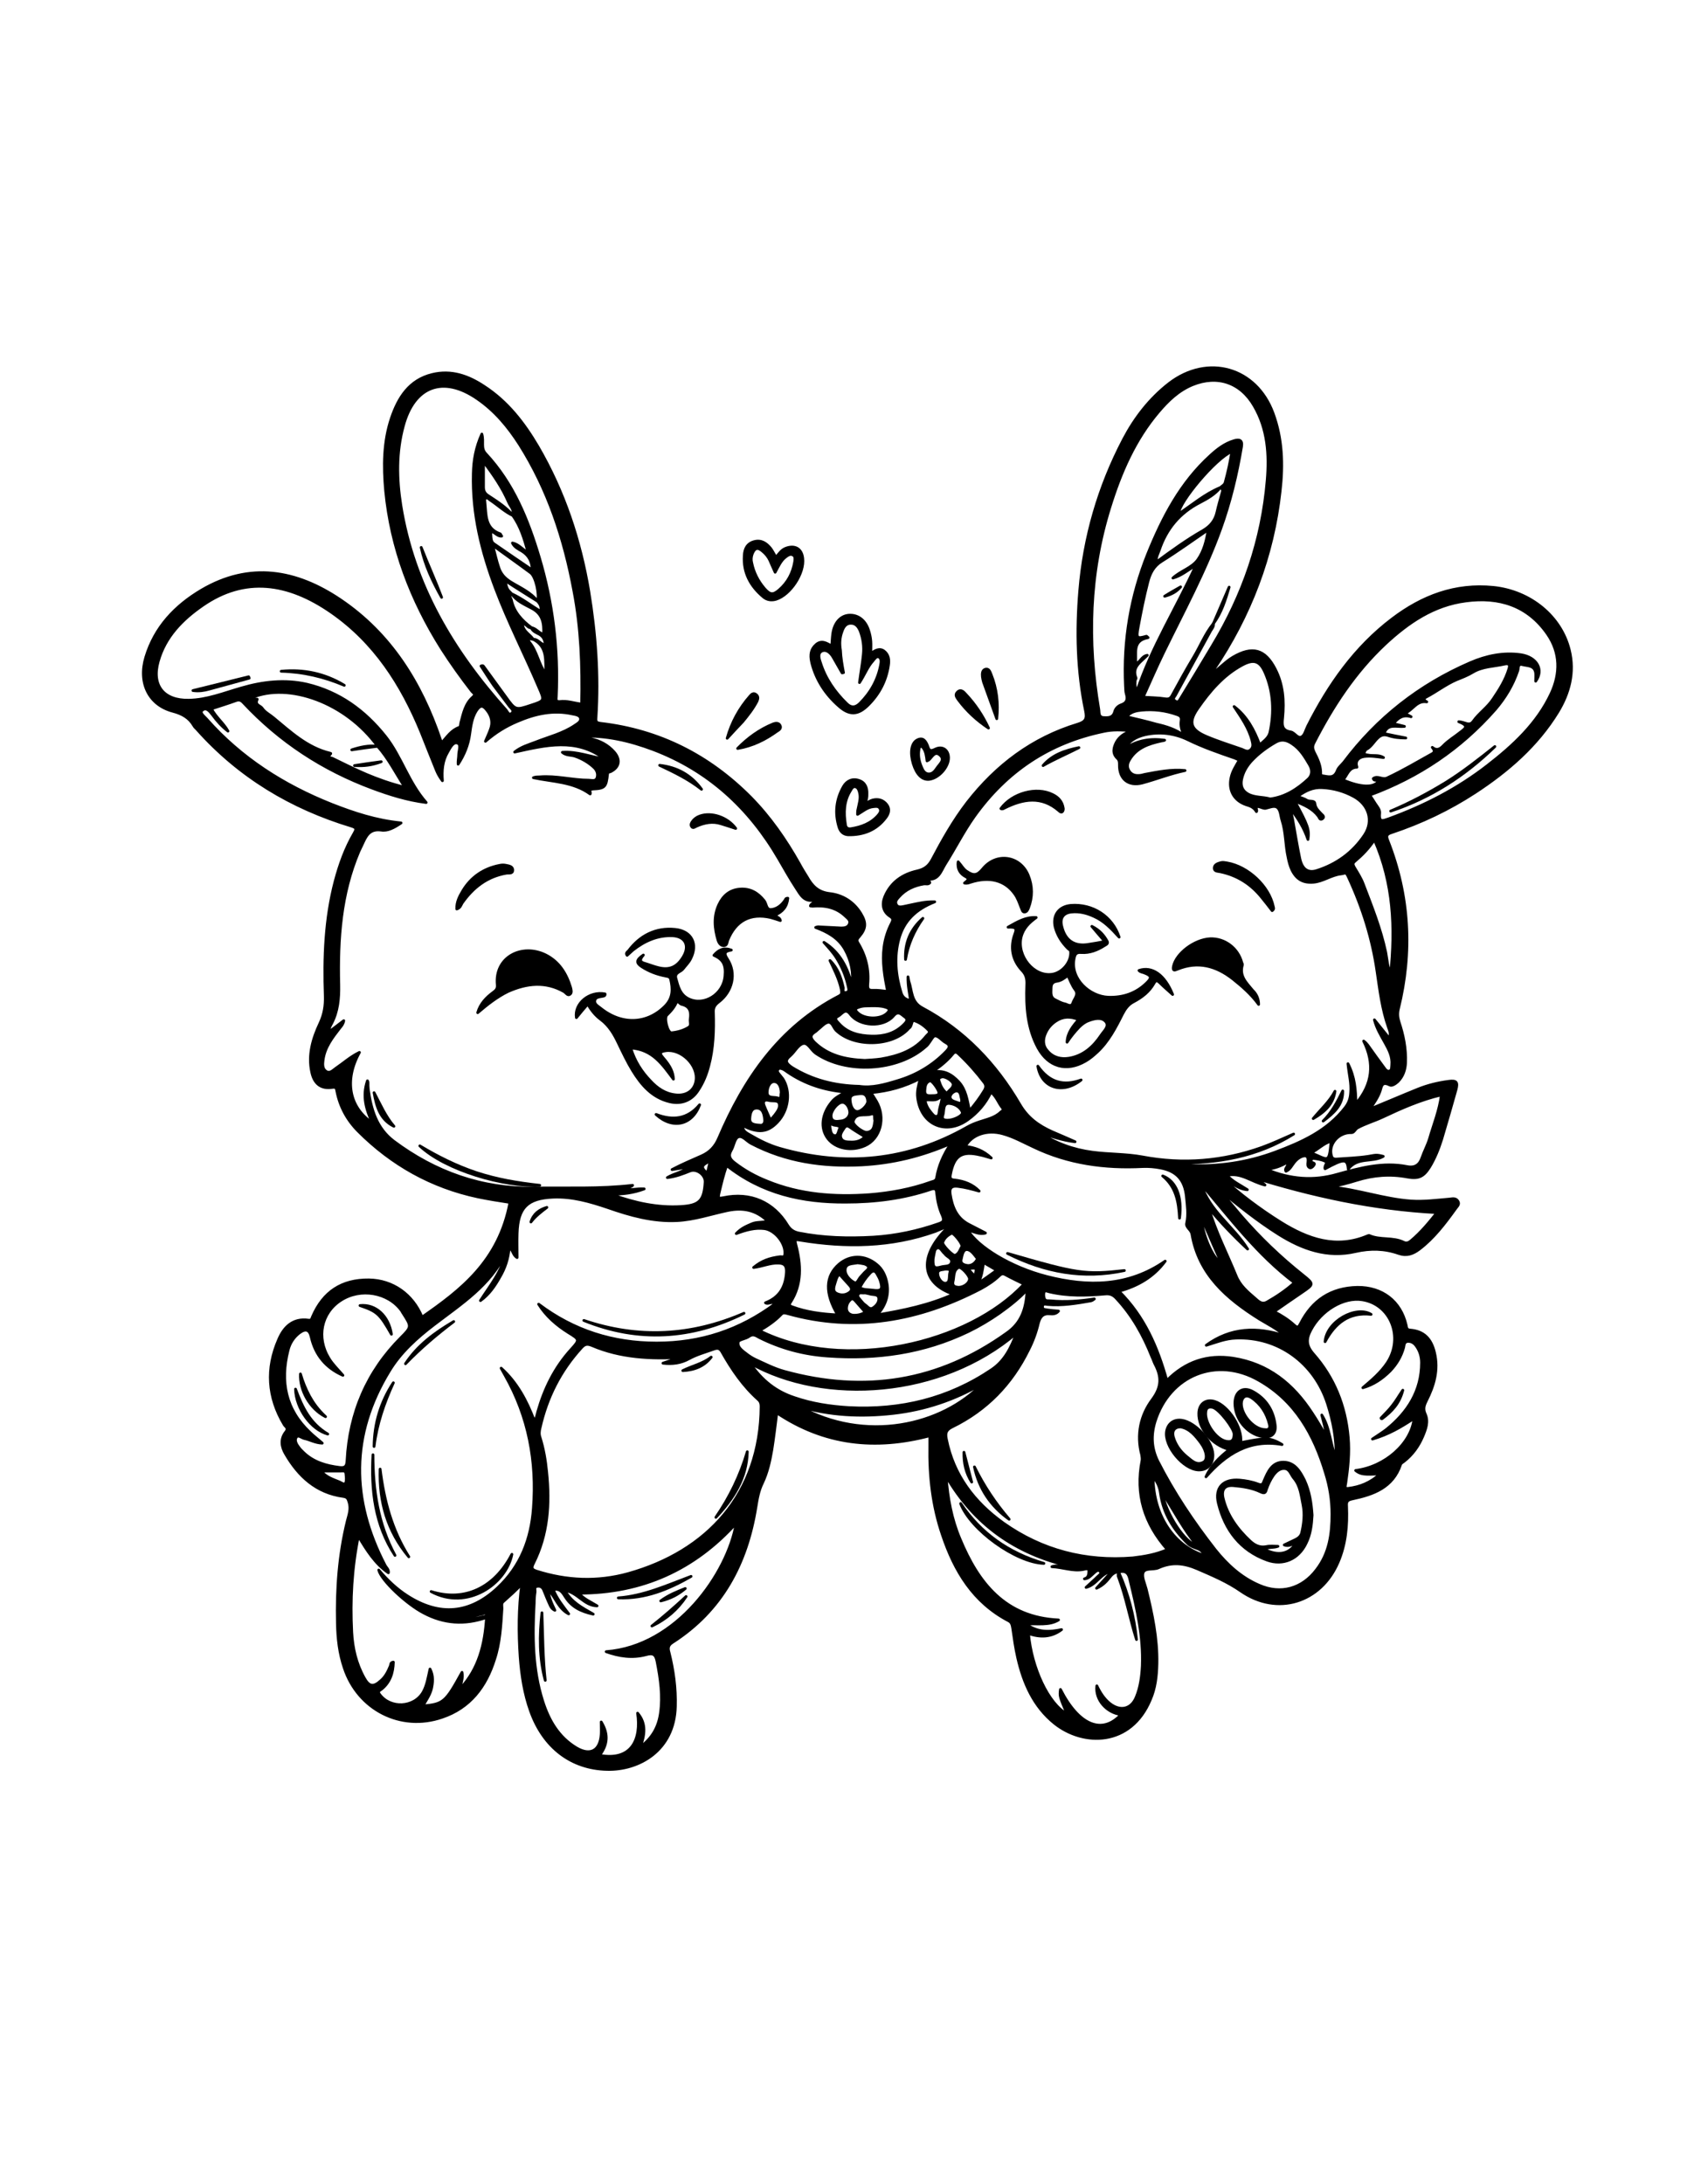 <?xml version='1.0' encoding='utf-8'?>
<svg xmlns="http://www.w3.org/2000/svg" enable-background="new 0 0 612 792" version="1.1" viewBox="0 0 612 792"> <g stroke="#000" stroke-linecap="round" stroke-linejoin="round" stroke-miterlimit="10"> <path d="m439.4 244.5c3.1-2.2 5.2-4.6 7.9-6.2 7-4.1 11.6-2.9 15.3 4.3 2.9 5.6 3.3 11.6 2.7 17.7-0.3 2.6-0.3 4.6 2.9 5.1 1.5 0.2 2.5 2.6 4 1.8 1.1-0.6 1.5-2.5 2.2-3.9 7.6-15 17.1-28.6 30.7-38.9 10.8-8.2 22.8-12.8 36.7-11.4 13.4 1.4 24.5 10.5 27.5 22.7 2 8.1 0 15.6-4.2 22.5-7.5 12.2-18 21.3-29.9 29.1-9.5 6.2-19.6 11-30.4 14.6-1.9 0.6-2 1.3-1.3 3 7.8 19.9 8.9 40.2 3.8 60.9-0.4 1.6-0.3 3.1 0.2 4.7 1.6 4.8 2.6 9.7 2.4 14.8-0.1 2.6-0.9 5-2.8 6.9-0.9 0.8-2.2 1.7-3 1.2-3-1.5-2.9 0.8-3.5 2.4-0.8 2.2-2.1 4.1-3.7 6.4 6.1-2.5 11.9-5 17.6-7.3 3.5-1.4 7.2-2.3 11-2.8 2.9-0.4 3.4 0.3 2.7 3-1.7 6-3.4 12-5.2 18-1.1 3.5-2.5 7-4.4 10.1-2.2 3.5-4 4.3-8 3.6-6.3-1.2-12.4-0.7-18.5 1.2-3.2 1-6.3 1.8-9.6 2.4 10 0.9 19.5 4.4 29.4 5.1 4.6 0.3 9.3-0.3 13.9-0.7 1.1-0.1 2.3-0.5 3.1 0.8 0.7 1.2-0.4 1.9-0.9 2.7-3.9 5.4-7.9 10.7-13.2 14.7-2.3 1.7-4.5 2.5-7.4 1.5-5.1-1.8-10.3-1.9-15.6-0.7-10.3 2.4-19.4-0.9-28-6.3-7.6-4.8-14.6-10.4-21.6-16.2 2.6 3.1 5.2 6.2 7.8 9.3 6.9 8 14.4 15.2 22.7 21.8 4 3.2 3.9 3.3-0.2 6.1-3.4 2.3-6.7 4.6-10.3 7.1 2.9 1.5 5.2 3 7.3 4.9 1.3 1.2 1.6 0.7 2.3-0.6 4.3-8.4 11-12.9 20.6-13.1 9-0.1 15.7 5 17.7 13.7 0.2 0.9 0.1 1.7 1.5 1.8 4.9 0.4 7.6 3.1 8.8 8.2 1.5 6.3-0.2 12-3 17.5-0.8 1.6-1.2 2.9-0.4 4.7 1.3 2.8 0.2 5.6-0.9 8.2-1.5 3.5-3.7 6.6-6.8 9-0.4 0.3-1.1 0.7-1.2 1.1-2.8 8.4-9.9 10.9-17.5 12.5-2 0.4-2.2 1.1-2.1 2.7 0.3 7-0.3 13.8-3.1 20.3-6.3 14.6-22 19.5-35.1 10.5-5-3.5-10.3-5.7-15.8-8.1-5.1-2.2-9.4-2.6-14.3-0.4-1.8 0.8-4.8-0.1-5.5 1.7-0.6 1.6 0.6 4 1.1 6 2.2 8.9 4.1 17.9 3.9 27.1-0.1 4.5-0.6 8.9-2.4 13-7.1 17-24.3 16.9-34.7 8.6-7.6-6.1-11.3-14.6-13.4-23.8-0.8-3.5-1.3-7.1-1.8-10.6-0.2-1.1-0.3-2.2-1.5-2.8-12.8-6.7-19.6-18-24-31.1-3.6-10.5-4.8-21.4-4.6-32.4v-3.6c-19.7 5.2-38.2 3.3-55.5-8.3-0.6 4.7-1.1 9-1.8 13.4-0.7 4.1-1.6 8.2-3.4 12-1.4 2.8-1.9 5.8-2.4 8.9-3.3 20.4-12.3 37.4-30.2 48.9-1.6 1-1.8 2-1.3 3.7 1.6 6.4 2.5 12.9 2.3 19.6-0.4 16-13.3 23.1-24.8 22.8-13-0.3-23-8-27.7-21.1-2.3-6.4-3.3-13-3.8-19.7-0.6-8.8-0.6-17.6 0.6-26.5-2.1 2.4-4.5 4.4-6.8 6.5-0.7 0.6-0.4 1.6-0.4 2.4-0.4 6.2-0.7 12.5-2.7 18.5-3.1 9.9-8.9 17.6-19.1 21-14.9 5.1-30.4-2.8-35.4-17.9-1.8-5.3-2.4-10.7-2.5-16.2-0.3-12.5 0.6-24.9 3.6-37.1 0.6-2.3 1.4-4.4 0.6-6.9-0.4-1.3-0.7-1.8-2.1-2-9.7-1.3-16.2-7.3-20.9-15.4-1.5-2.5-2-5.4 0.1-8 1.1-1.4-0.2-1.9-0.6-2.6-6-10-6.6-20.4-2-30.9 1.9-4.5 5.2-7.8 10.8-7 1.2 0.2 1.2-0.7 1.5-1.3 3.9-9 10.6-13.4 20.4-13.3 8.6 0.1 15.9 5.2 19.3 13.5 14.1-9.8 27.9-20.3 31.9-41.6-3.9-0.6-7.7-1.2-11.6-2-16.9-3.6-31.3-11.7-43.4-23.8-4-4-6.7-8.9-7.8-14.6-0.2-1.1-0.3-1.5-1.7-1.3-4 0.6-6.5-1.3-7.4-5.5-1.4-6.3 0.4-12.3 3-17.8 1.5-3.2 2-6.3 1.9-9.8-0.5-14 0-28 3.6-41.7 1.6-6 3.7-11.9 6.9-17.4 0.9-1.6 0.8-2-1.1-2.6-21.8-6.6-40.6-17.9-55.8-34.9-0.4-0.5-1-0.9-1.3-1.5-1.7-2.9-4.2-4.3-7.6-5.2-8.7-2.3-12.6-10.3-9.8-19.6 3.3-10.9 10.6-18.6 20.2-24.3 17.5-10.3 34.4-7.3 50.4 3.5 18.2 12.3 29.2 30 36.2 50.5 0.1 0.3 0.2 0.7 0.5 1.4 2-2.2 3.5-4.6 6.3-5.6 0.7-0.3 0.5-1.1 0.7-1.8 0.9-3.4 1.6-6.9 4.4-9.3 1.1-1 0.1-1.4-0.4-2-3.9-5-7.6-10.2-11-15.5-11.1-17.6-18.3-36.5-20.3-57.2-0.8-8.8-0.8-17.8 2.1-26.4 2.5-7.4 6.5-13.8 14.8-15.8 6.9-1.7 13.1 0.5 18.8 4.3 8.5 5.5 14.5 13.3 19.5 21.8 9.5 16.3 15.4 34 18.5 52.6 2.5 15.2 3.6 30.4 2.6 45.8-0.1 1.5 0.2 1.8 1.7 2 21.3 2.5 39.3 11.6 54.4 26.8 7 7.1 12.7 15.3 17.6 24 0.9 1.7 1.9 3.3 2.9 4.9 1.8 3.2 3.9 5.5 8.1 6 4.7 0.5 8.8 3 11.4 7.3 2 3.3 1.9 5.4-0.6 8.3-0.7 0.8-1.1 1.3-0.4 2.4 2.8 4.6 4 9.6 3.5 14.9-0.1 1.5 0.1 2.3 1.9 2.2 1.7-0.1 3.4 0.2 5.3 0.4-1.1-5.5-2-10.7-1.3-16.1 0.4-3 1.3-5.9 2.7-8.6 0.6-1.2 0.7-1.8-0.6-2.6-2.4-1.6-3-4.2-1.8-7.1 2.2-5.2 6.4-8.1 11.8-9.3 2.6-0.6 4.1-1.8 5.3-4 3.8-7.2 7.8-14.3 12.8-20.8 10.5-13.5 23.6-23.4 40.1-28.4 2.9-0.9 3.4-2 2.8-4.9-3-14.4-3.3-28.9-2.1-43.5 1.6-19.4 6.9-37.7 15.9-54.9 4.1-7.8 9.5-14.8 16.6-20.3 14-10.7 31.5-5.7 37.6 10.8 3.4 9.2 3.7 18.6 2.6 28.2-2.6 23.7-10.9 45.3-24.2 65-0.3 0.3-0.3 0.6-0.8 1.5zm-245.9-12.6c-0.5-0.1-1.2-0.4-1.5-0.2-0.4 0.2-0.2 0.9 0.1 1.2 2.7 3.3 3.2 7.7 5.9 11.6-0.1-5.1 0.7-10-4.6-12.7 1.8-0.1 2.6 1.8 4.4 2.1-0.1-1.8-0.6-3-2.1-3.9-1.1-0.6-2.4-1-3-2.4 1.8 0.2 2.7 2 4.5 2.4 0.2-4-0.3-7.3-4.2-9.4-2.6-1.4-5.6-2.6-7.4-5.3 3.7 1.7 6.9 4.2 10.5 6.4 0.5-1.6-0.2-2.7-1.1-3.7 0.8-2.3-0.6-8.9-2.5-10.3-4.3-3.2-8.7-6.3-13.8-10 0.9 3.2 1.4 5.7 2.2 8 0.7 2.3 2.1 3.9 4.3 5.3 3.4 2.1 7.3 3.7 9.8 7-3.8-2.4-7.7-4.8-11.8-7.5 0.7 3.1 0.7 3.1 2.4 4.8-1.1 0.7-0.3 1.5-0.1 2.2 0.9 4.4 3.8 7.5 7.3 10.1-1.4 0.3-1.9-1.7-3.3-1.4 0.3 2.9 2.8 3.8 4 5.7zm-11.5-37.5c-1.6 0.2-2.5-1.6-4-1.7 0.1 2.9 0.2 3.8 1.2 4.5 4.6 3.2 9.2 6.3 13.9 9.5-0.1-3.1-1.2-5.3-3.8-6.9-1.2-0.7-2.7-1.4-3.4-2.9 2.2 0.4 3.5 2.3 5.7 3.5-1.4-5-2.7-9.5-5.6-13.5 0.7-2-0.9-3.3-1.5-4.8-2.2-5.1-5.3-9.7-9.1-14.7v9.2c0 1.5 0.5 2.4 1.8 3.2 3.2 2.1 6.5 4.2 9 7.2-3.1-1.4-5.5-3.8-8.4-5.7-0.5-0.3-0.8-0.9-1.5-0.7-0.7 0.3-0.4 1-0.4 1.5 0.5 4.5-0.1 9.5 5.6 11.5 0.2 0.3 0.3 0.6 0.5 0.8zm260.7-17.6c0.7-0.6 1.6-1 1.8-2 1-3.6 1.8-7.3 2.4-11.1-5.9 2.5-19.2 18.3-19.4 22.7 5-3.3 9.6-7.3 15.2-9.6-1.9 2.4-4.7 4-7.4 5.4-7.4 3.8-12.2 9.6-14.8 17.4-0.4 1.2-1.2 2.4-1 4.2 5.7-4.2 11.1-8.1 16.9-11.4 2.7-1.6 4.4-3.6 5.1-6.7 0.5-2.3 1.2-4.6 1.8-6.8 0.3-0.8 0.4-1.6-0.6-2.1zm-305.7 93.8c-11.6-16-32.3-23.2-45.5-17.7 0.3 1 2 0.4 1.8 0.7-1 2.1 1.1 2.2 1.8 3.2 1 1.5 2.7 2.3 4 3.4 6.3 5.2 12.3 10.9 20.6 12.9 0.2 0.1 0.5 0 0.1 0.4-1.3 1.2 0.3 1.3 0.8 1.5 4.1 2 8.1 4 12.3 5.8 4.3 1.8 8.7 3.4 14 4.7-3.4-5.3-6-10.5-9.9-14.9zm268.8 299.4c-1.4 0-2.4 0.8-3.2 1.9-1.2 1.5-2.4 2.9-4.8 4 2-2.2 3.6-3.9 5.7-6.3-4.3 0.9-5.6 5-9.5 6 1.6-1.5 2.9-2.6 4.1-3.8 0.6-0.6 1.7-1.2 1-2-0.8-0.9-1.7 0.1-2.4 0.7-1 0.9-1.8 1.9-3.3 2 1.6-0.4 1.6-1.9 1.6-2.9 0-1.2-1.5-0.6-2.1-0.5-3.7 0.7-7.2-0.8-11.3-1 1.5-0.5 2.5-0.3 3.5 0 0.9 0.3 1.9 0.3 3-0.2-19.7-4.5-34.7-15.1-44.9-32.7 0.6 8.1 2 15.6 5 22.7 6.7 16.2 16.5 28.6 35.8 29.5-3.5 2.1-7.5 1.2-11.8 1.5 4.3 3.2 8.6 2.9 12.9 2-3.7 2.8-7.8 2.9-12 1.4 1.1 12.4 7.2 25.6 14 29.2-2.7-6.4-2.7-6.4-2.4-8.9 6.6 13 15.1 16.6 22 9.1-5.3-0.7-9.4-5.4-8.8-10.4 1.2 2.5 2.6 4.7 4.7 6.4 3.8 3 7.8 2.1 9.6-2.3 1.5-3.6 2-7.5 2.2-11.4 0.4-10.5-1.9-20.6-4.4-30.8-0.5-2.6-1.4-3.9-4.2-3.2zm34.4-343.9c0.2 1-0.5 1.8-1 2.6-4.3 7.8-8.5 15.6-12.8 23.4-0.4 0.7-1.2 1.3-0.1 2.1 1.1 0.7 1.4 0 1.9-0.8 3.9-6.4 7.8-12.8 11.6-19.2 11.2-18.5 18.1-38.5 19.9-60 0.8-9.3 0.2-18.6-4.7-27-4.9-8.5-13.3-11.4-22.4-7.7-5.1 2.1-8.9 5.8-12.3 9.8-8.6 10.1-13.8 22.1-17.7 34.7-7.5 24-8.2 48.5-4 73.2 0.2 1.1-0.2 2.9 1.8 3 1.7 0.1 3.4 0.1 4-2.2 0.3-1.1 1.2-2 2.3-2.4 2.1-0.7 2.5-2 1.9-4-0.3-0.9-0.2-1.9-0.3-2.8-0.8-16.6 1.9-32.6 8.1-48 5.4-13.3 11.9-25.8 22.7-35.6 2.5-2.3 5.2-4.4 8.6-5.4 1.7-0.5 3.1-0.4 2.7 2.1-1.7 10.2-4.1 20.2-7.6 29.9-5.6 15.5-13.5 30-20.7 44.8-2.6 5.3-4.9 10.7-7.4 16.2 2.9 0.2 5.5 0.2 8 0.6 1.4 0.2 2-0.2 2.6-1.4 2.5-4.6 5.1-9.3 7.8-13.8 2.4-4 4.1-8.4 7.1-12.1zm-218.7 206.9c0.3 0.1 0.5 0.2 0.8 0.3 8 2.9 16.2 4.7 24.7 4.2 6.7-0.4 8.4-2.1 8.8-8.8 0.2-2.7-3.1-5.1-5.5-4.1-2.5 1-5 2-8.2 2.4 2.7-1.6 5.4-1.8 7.9-3.9-2.5 0.4-4.3 0.7-6.2 1 3.6-1.9 7.2-3.4 10.8-5 2.9-1.3 4.8-3.3 6.1-6.3 9.2-21.6 22-40.4 43.6-51.6 1.2-0.6 1.1-1.2 0.9-2.5-0.8-3.7-2.5-7-4.1-10.4 2.8 2.7 4 6.2 4.8 9.8 0.1 0.6-0.5 2 1 1.8 1.4-0.2 1-1.4 0.8-2.3-0.8-3.6-2.2-7-4.2-10.2-1.3-2.1-3-3.9-4.6-5.7 5.8 3.6 8.6 9.2 10.2 15.6 0.6-4.7-0.3-9-2.6-13.1-2.4-4.2-6.3-6.3-10.6-7.9 0.5-0.2 1-0.3 1.4-0.2 2.6 0.1 5.3 0.3 7.9 0.4 1.2 0 2.4-0.2 2.9-1.4 0.6-1.4-0.6-2.1-1.3-2.8-3.4-3.3-7.5-4.1-12.1-3.7-0.2 0-0.5-0.1-0.7-0.1 0.1-0.9 1.4-0.8 1.3-2.1-3.6 0.7-4.9-2-6.4-4.3-2.3-3.5-4.3-7.1-6.4-10.7-10.7-18.4-25.5-32-45.5-39.6-8.5-3.2-17.3-5.3-26.5-4.8 1.3 0.4 2.5 0.6 3.8 0.9 3.3 0.7 6.2 2.2 8.5 4.8 2.4 2.8 1.9 5.5-1.3 7.1-0.4 0.2-1 0-1.1 0.9-0.5 4.6-0.9 5.2-5.3 5.4-1.8 0.1-0.7 1.2-1 1.8-6.2-4.5-13.6-4.4-20.6-5.9 0.8-0.3 1.6-0.3 2.3-0.3 6-0.5 11.9 1.2 17.8 1.2 1 0 2.5 0.6 3-0.9 0.4-1.3 0-2.6-1-3.6-2-1.9-4.4-3.3-7-4.2-1.5-0.5-3.2-0.2-4.6-1.4 5.4-0.4 10.3 1.7 15.3 2.4-10.2-7.8-21.3-5-32.6-2.5 2.4-1.9 5-2.6 7.6-3.6 4.8-1.9 9.9-3.1 14.3-6.1 0.9-0.6 2.2-1.3 2-2.5-0.2-1.1-1.6-1.4-2.8-1.6-7.1-1.6-13.7-0.1-20.2 2.7-4 1.7-7.7 3.9-11.5 7.2 0.8-1.9 1.4-3.1 1.8-4.3 1-2.5 0.4-4.9-1.2-6.9-1.5-2-2.5-2-3.9 0.1-1.6 2.5-2 5.5-2.4 8.4-0.5 4-2 7.6-4.2 11-0.1-1.2 0.2-2.3 0.2-3.4 0-1.5 1.1-3.9-0.6-4.3-1.5-0.4-2.6 1.9-3.4 3.3-1.9 3.2-2.2 6.7-1.9 10.4-0.9-1.2-1.6-2.4-2.1-3.6-1.9-4.6-3.7-9.3-5.6-14-7.1-17.3-16.9-32.6-32.6-43.5s-31.4-13.1-46.7-2.5c-7.4 5.1-13.6 11.4-16.1 20.3-2.5 8.8 2 14.3 11.1 14.1 6.6-0.1 12.7-2.6 19-4.4 7.8-2.3 15.8-3.2 23.8-1.4 11.8 2.8 21 9.5 28.5 18.9 5.8 7.3 8.3 16.6 14.8 24-7-0.9-13.3-2.9-19.5-5.2-18-6.7-33.6-16.9-46.7-30.9-0.8-0.9-1.5-1.3-2.7-0.9-3 1.1-6 2-9 3 1.6 3.1 4.4 5.2 6 8.1-2.2-1.7-4-3.7-5.6-5.9-1-1.3-2.3-3-3.8-1.6-1 0.9 0.8 2.2 1.6 3.1 12.5 14.2 28.1 24.1 45.5 31 7.9 3.1 16 5.8 25.1 6.7-2.5 1.7-4.9 3-7.2 2.6-4.5-0.6-5.6 2.4-7 5.4-0.4 0.8-0.7 1.5-1.1 2.3-6.6 15.5-7.7 31.8-7.3 48.4 0.1 4.9-0.3 9.6-2.6 14-0.4 0.8-1.1 1.7-0.7 2.9 1.8-1.4 3.5-2.7 5.1-3.9-0.2 1.2-0.8 1.9-1.4 2.6-2.7 3.5-5.5 7-6.1 11.7-0.2 1.5-0.3 3.2 1.1 4.1s2.5-0.4 3.5-1.1c2.8-1.9 5.3-4.2 8.6-5.8-5.6 10.1-3.8 19.9 4.7 25.6-2.3-4.9-3.7-9.8-1.8-15.3 0.2 0.4 0.2 0.5 0.2 0.6 0 0.8 0 1.7 0.1 2.5 1 7.3 3 14.1 9.2 18.8 15.1 11.3 32.1 17.3 50.9 17 11.9-0.2 23.8 0.4 35.8-1-1.4 1.3-3.2 0.7-5 1.4 3.3 0.7 6.3-0.3 9.2-0.1-3.7 1.4-7.8 2-12.2 1.9zm204.9-11.3c1.5 0.8 3 0.8 4.5 0.9 10.9 0.5 21.5-1 31.7-4.8 9.6-3.6 18.9-7.7 25.5-16.3 1.3-1.7 1.8-3.4 1.9-5.4 0.3-3.2-0.6-6.4-1-10.4 2.5 4.9 2.8 9.5 2.9 14.5 6.1-7.2 6.8-14.6 2.8-22.7 0.7 0.5 1.1 1 1.5 1.5 2 2.8 3.9 5.5 6 8.3 0.4 0.6 1 1.3 1.8 1.1 1-0.3 0.8-1.4 0.9-2.2 0.3-3-1-5.5-2.4-8-1.5-2.7-3.1-5.3-3.9-8.4 1.8 2.2 3.5 4.4 5.4 6.7 0.7-1.6 0.1-2.8-0.3-4-2.3-6.5-3.1-13.2-4.1-20-1.7-12-5.3-23.4-10.4-34.4-1-2.2-1-1.4-2.8-1.2-3.5 0.4-6.4 2.7-9.9 3-3.7 0.3-6.1-1-7.8-4.4-0.7-1.5-1.1-3-1.4-4.6-1-4.4-0.8-9.1-2.2-13.4-0.5-1.5-0.5-3.5-1.5-4.5-1.1-1.2-3-0.2-4.5 0.1-0.7 0.1-1.6-0.4-2.4-0.6-1.9-0.3-0.4 1.2-0.9 1.8-0.9-1.6-2.3-2.1-3.7-2.5-4.4-1.5-6.5-5.2-5.5-9.8 0.5-2.4 1.8-4.3 3-6.4-0.6-0.2-1.1-0.5-1.6-0.7-5.8-2-11.6-4-17.1-6.7-4.8-2.3-10.1-3-15.5-1.8-3.4 0.8-6 2.4-7.1 4.9 4.4-2.9 9.2-3.6 14.2-2.9-0.4 0.2-0.9 0.2-1.3 0.3-4.5 1-8.8 2.4-11.4 6.7-0.8 1.3-1.1 2.6-0.3 4s2.1 1.9 3.6 1.8c0.7 0 1.5-0.2 2.2-0.4 4.8-0.9 9.6-1.9 14.6-1.4-5.3 1.1-10.3 3.1-15.5 4.5-5 1.3-8.4-1.4-8.3-6.6 0-0.9 0-1.6-0.7-2.3-2-1.8-1.4-4-0.4-5.9 1.1-2 3-3.3 5.6-4.1-3.8-0.4-7-0.5-10.2 0.2-19.8 4.1-35.3 14.5-47 30.9-3.9 5.5-6.9 11.5-10.5 17.2-1.6 2.5-2.4 6.3-7 5.4 0.4 1 1.4 0.6 1.4 1.4-0.6 0.7-1.4 0.3-2.1 0.4-3.6 0.6-6.7 2-9.1 4.7-0.7 0.8-1.5 1.6-1 2.7 0.5 1.2 1.7 1 2.7 0.8 0.9-0.2 1.8-0.4 2.8-0.6 2.5-0.5 5-1.2 8.5-1.1-6.9 2.7-11.2 6.9-13 13.4-1.8 6.6-1.2 13.1 0.8 19.6 0.5 1.6 1.6 2.5 3.4 2.8-0.3-2.7-1-5.2-0.9-8.6 0.2 1 0.2 1.3 0.3 1.6 1.2 3.4 0.7 7.5 4.9 9.7 15.2 8.1 26.7 20.2 35.3 34.9 2.9 5 6.9 7.8 11.8 10 2.8 1.2 5.6 2.4 8.3 3.6-4.5-0.5-8.7-2-12.9-3.3 5.9 3.9 12.3 6.2 19.2 7.1 6 0.8 12.1 0.6 18.1 1.7 14.8 2.8 29.2 1.6 43.3-3.4 3.9-1.4 7.7-3.2 11.6-4.9-13.1 8.2-27.6 10.7-42.9 10.5zm-148.7 50.7c5.2-2 7.3-5.9 7.6-11.1 0.1-2.2-0.6-3.3-3-3.3-3-0.1-5.7 1.2-8.9 1.6 2.9-2.4 5.7-3.4 9.6-3.9 0.6-0.1 1.5 0.5 1.7-0.8 0.5-3.9-3.5-8.9-7.4-9.4-3.3-0.4-6.5 0.4-10.2 1.8 1.9-2 3.8-2.7 5.6-3.5s3.8-0.4 5.8-1c-4.2-4.1-9-5-14.4-3.9-6.2 1.3-12.2 3.4-18.6 3.7-8.7 0.4-16.9-1.9-24.9-4.7-6.5-2.2-13-4.1-20-3.8-9.3 0.4-12.7 3.8-13 13.1-0.1 2.9 0 5.7 0 8.8-1.6-0.9-1.3-2.6-2.9-3.6-0.3 4-1.5 7.5-3.4 10.7-1.8 3.2-3.9 6.3-7 8.5 3.5-5.5 7.8-10.6 9.2-17.3-5.6 11.8-16.2 18.5-26 26-6.3 4.8-12.2 10.1-16.3 16.9-14.1 23.1-13.9 46.6-1.5 70.4 0.4 0.8 1.4 1.5 1.2 2.7-4.8-3.3-7.8-8.1-10.9-13.3-2.4 11.8-3 23.3-2.4 34.8 0.3 5.8 1.6 11.4 4.5 16.6 1.8 3.3 3.4 3.5 6.2 0.9 1.6-1.4 2.5-3.3 3.3-5.2 0.2-0.5 0-1.3 1.1-1.4-0.1 3.9-1.2 7.3-4.3 9.8-0.6 0.5-1.6 0.7-0.7 1.9 3.9 5.3 12.5 4.9 15.8-0.8 1.4-2.5 1.8-5.3 2.5-8.4 1.3 2.6 1 4.9 0.5 7.2-0.6 2.3-1.9 4.1-3.1 6.2 7.5-0.7 8.2-1.3 14.2-12.2 0.5 2.1-0.5 3.9-0.6 5.9 6.7-7.2 8.9-16 9.5-25.8-8 2.8-15.5 2.2-22.7-1.6-6.4-3.3-15.5-11.9-16.4-15.6 3.1 3.7 6.5 6.9 10.4 9.4 11.7 7.5 22.7 6.5 32.8-3 8.3-7.8 12.1-17.7 12.9-28.8 1.3-17-1.7-33.1-10.2-48.1l-1.5-2.7c5.8 5.2 9.3 11.9 12 19 0.9-0.9 1-2.1 1.3-3.2 2.4-8.4 6.1-16 12.1-22.6 3.2-3.5 3.1-3.6-1-6.1-4.3-2.7-8.1-6-10.8-10.3 12.7 9.6 27 14.1 42.8 14.1 15.9 0 30.1-4.6 43.1-14.3-1.6-1-2.5 0.4-3.6-0.3zm-30.5 19.8c-11.2 0.6-22.1 0.1-32.4-4.3-1.7-0.7-2.6-0.6-3.8 0.7-7.7 8.4-12.6 18.1-15.1 29.2-0.3 1.1-0.4 2.3 0 3.4 1.3 4.1 2 8.3 2.4 12.5 1.2 11.4 0.5 22.7-4.8 33.2-0.8 1.6-0.7 2.2 1.1 2.8 11 3.5 22.1 4 33.3 0.9 28.6-8 48-28.8 48.2-60.6 0-1-0.2-1.8-1-2.5-5.5-4.9-9.6-10.9-13.2-17.3-0.8-1.4-1.6-1.5-3-1-3 1.1-6.1 1.9-9 3.5s-6 2-9.4 1.6c2.3-0.8 4.5-1.5 6.7-2.1zm176.3 69.7c-8.4-9.5-11.6-20.1-9.2-32.3 0.1-0.6 0-1.3-0.1-2-2-7.4-0.4-14.5 3.9-20.2 3.4-4.6 3.3-8.3 0.9-12.8-0.4-0.8-0.7-1.8-1.1-2.6-3.1-7.8-7.1-15-12.9-21.2-1.1-1.2-2.2-1.8-4.1-1.6-6.8 0.6-13.6 0.8-20.3-0.8-0.6-0.1-1.4-0.7-1.8 0.1-0.3 0.7-0.2 1.7 0.1 2.5 0.4 0.9 1.5 0.6 2.3 0.7 5.3 0.5 10.5 0.1 15.8-0.7-0.4 0.3-0.8 0.6-1.3 0.7-5.2 0.9-10.4 1.8-15.7 1.3-0.7-0.1-1.7-0.4-1.8 0.7-0.2 1.3 1.1 1.1 1.8 1.3 1.3 0.2 2.6 0.3 4 0.4-0.9 1.1-2.1 1.1-3.2 1-2.5-0.2-3.5 1.1-4.1 3.3-0.8 3.4-2 6.7-3.6 9.8-6.1 12.4-15.2 21.8-27.7 27.9-2 1-2.6 2-2.1 4.4 2.6 13.1 10.1 22.9 20.7 30.5 14 9.9 29.8 14 47 12.6 4.2-0.5 8.4-1.2 12.5-3zm56-48.8c3 4.7 3 10.4 5.2 15.9 0.2-7.3-1.1-13.7-3.1-20-4.8-14.9-18-24.4-33.2-23.8-3.8 0.1-7.2 1.5-10.8 2.6 8.8-6.4 18.4-6.8 28.5-3.4-2.7-2.6-6.1-4.2-9.2-6.1-11.8-7.4-22-16.1-24.5-30.8-0.3-1.7-2.3-2.4-1.9-4 0.7-3.2 0.2-6.4-0.1-9.6-0.6-6-3.5-9.3-9.4-10.4-2.1-0.4-4.3-0.6-6.5-0.5-13.7 0.7-27-1.1-39.5-7.1-3.7-1.7-7.2-3.7-11.2-4.8-5.7-1.6-11.3 0.3-13.6 4.6 3.4 0.4 6.4 1.4 9.4 4.2-1.8-0.5-2.9-0.9-4-1.1-6.7-1.6-9.5 0.2-10.8 7-0.3 1.5 0 2 1.6 2.1 3.3 0.4 6.4 1.5 8.8 4-2.5-0.7-5-1.4-7.6-1.7-2.1-0.3-3.3 0.3-2.9 2.8 0.7 4.6 2.3 8.6 6.6 10.9 2.1 1.1 4.1 2.1 6.2 3.2-2.2 0.7-4.2-0.6-6.4-1 3.6 6 15.4 13.4 28.7 16.8 14.9 3.8 29.5 3.7 42.9-5.6-4.2 5.7-9.9 9-16.8 10.9 9.2 9.1 14 20.2 17.4 32.4 6.8-6.9 14.8-9.5 24-8.1 12.8 2 21.8 9.3 28.7 19.9 1.8 2.7 3.4 5.5 5.2 8.6-0.3-3.1-1.1-5.4-1.7-7.9zm-268.5-257.8c0.3-13.8-0.2-27.5-2.8-41-3.5-18.9-9.4-36.8-19.7-53.1-4.1-6.4-8.9-12.2-15.3-16.6-12.4-8.6-23-4.7-26.9 9.9-2.6 9.5-2.4 19.2-0.9 28.7 4.6 28.9 19 52.9 38.2 74.3 0.5 0.6 1 2.1 2.1 1.1 0.9-0.9-0.2-1.7-0.8-2.4-1.9-2.6-3.9-5.1-5.8-7.7-1.6-2.3-3.1-4.7-4.6-7 0.6-0.2 0.8-0.1 0.9 0.1 2.7 3.7 5.3 7.3 8 11 3.6 5 3.6 5 9.3 3.1 4.9-1.6 4.9-1.6 2.8-6.4-5.1-12-11.1-23.6-15.7-35.8-5.1-13.5-8.5-27.2-8.1-41.8 0.1-4.8 0.9-9.4 3.1-14.3 0.8 2.8-0.5 5.1 1.4 7.1 10 10.7 15.3 23.8 19.4 37.5 4.9 16.4 7 33.3 6.2 50.5 0 0.9-0.4 2 1.2 1.9 2.7-0.4 5.2 0.6 8 0.9zm285.9 33c0.7 1.1 1.4 2.1 2 3.1 0.7 1.1 1.8 2.2 1.6 3.6-0.3 3.4 1.2 2.6 3.3 1.9 12.9-4.7 25-10.9 35.8-19.3 9.3-7.2 18-15.2 23.1-26.1 3.4-7.3 3.4-14.8-1.3-21.6-7.2-10.4-17.6-13.6-29.6-12-11.7 1.5-20.9 7.8-29.3 15.6-11 10.3-19.1 22.7-25.9 36-0.6 1.2-0.4 2.1 0.1 3.2 1.2 2.3 2.3 4.6 2.4 7.2 0 0.5-0.1 1.3 0.6 1.4 2.1 0.3 4.2 1.2 5.4-1.8 0.4-1.2 1.6-2.1 2.4-3.1 12.1-16.1 27.4-28.1 45.9-36.1 5.8-2.5 11.9-3.8 18.3-2.9 5.9 0.9 8.4 5.5 5.4 9.6 0-1 0.1-2 0-3-0.4-2.8-2.9-2.5-4.8-3-1.8-0.5-1.4 1.4-1.7 2.2-1.8 5.3-4.6 9.9-8.2 14.1-12.5 14.2-27.6 24.4-45.5 31zm-277 310.6c25.6-1.9 44.1-28.4 47.2-46.6-15.2 16.8-34.1 25.4-57.1 25.4 1.8 2.2 4.2 3.1 6.6 4.6-4.8-0.1-7-4.9-11.7-5.6 2.4 4.3 6.1 6.2 10.3 8.6-4.6-1-7.8-2.7-10-6.1-1-1.5-1.9-3.4-4.5-2.8 1.3 3.3 3.5 6 5.6 8.8-3.7-1.9-4.8-6-7.4-8.9 0.1 2.7 1.2 5.1 2.4 7.6-1.1-0.5-1.5-1.3-1.8-2-0.8-1.7-1.5-3.5-2.2-5.2-0.4-1.1-1.2-1.7-2.4-1.5-1.3 0.2-0.7 1.3-0.8 2.1-0.2 1.3-0.3 2.6-0.3 4-0.7 12-0.6 24 3.1 35.6 2.2 6.9 5.7 13 12.2 16.9 5.1 3 8.6 1 9-4.9 0.1-1.3 0-2.6 0-4.5 2.8 4.6 2.2 8.4-0.6 12.1 11.9 2.2 15.2-6.1 13.8-15.3 3.2 3.8 2.6 7.8 1 12.3 4.5-3.4 6.6-7.4 7.3-12.3 0.9-6.3 0-12.4-1.2-18.6-0.5-2.6-1.3-3.4-4.1-2.6-4.9 1.3-9.7 0.6-14.4-1.1zm263.3-49.9c0-5.1-0.8-10-2.3-14.8-4.2-14-11-26.2-24.2-33.7-15.3-8.8-32.4-1.9-37.7 15-1.5 5-1.3 9.6 1 14.3 5.8 11.4 12.9 22 20.8 32.1 4.3 5.4 9.4 10.1 15.9 12.9 7.9 3.5 15.7 1.3 20.9-5.6 4.7-6.1 5.6-13 5.6-20.2zm29.8-34.7c-4.7 3.1-9.2 5.8-15.1 7.5 2.2-1.5 3.7-2.4 5.1-3.5 7.7-6.2 12.7-14 12.7-24.2 0-2.3-0.7-4.5-2.1-6.3-0.7-0.9-1.7-1.5-3-1.4-1.3 0.2-1.2 1.4-1.4 2.2-0.9 3.3-2.6 6.1-4.9 8.5-2.8 2.8-6 5-9.9 6.1 3.3-2.8 6.5-5.5 8.9-9.1 6-9.2 1.2-21.2-9.1-22.8-6.8-1.1-15 3.9-18.7 11-1.7 3.2-1.7 5.6 0.9 8.6 7.6 8.6 11.7 18.8 12.7 30.3 0.5 5.6-0.1 11.1-0.9 16.6-0.1 0.9-0.7 2.1 0.9 1.9 4.2-0.5 8.1-2 11.6-5.3-5.7 0.4-7.2 0.2-8.9-1.2 10.6-1.3 20.2-9.7 21.2-18.9zm-388.6-15.6c-6.1-2.7-10-7.3-11.5-13.9-0.6-2.7-2-3.2-4.3-1.5-2.1 1.6-3.5 3.8-4.1 6.3-2.9 11.4-0.9 21.5 7.9 29.8 1.3 1.3 2.8 2.4 4.5 3.9-2.6-0.1-4.5-1.3-6.5-1.7-1-0.2-2.3-1.6-3-0.3-0.6 1 0.1 2.4 0.9 3.4 0.5 0.8 1.2 1.4 1.9 2.1 3.6 3.4 8.1 4.7 12.9 5.3 2.2 0.3 2.7-0.5 2.8-2.5 0.9-17.3 7.3-32.3 19.6-44.6 3.9-3.9 3.8-4 0.8-8.7-0.2-0.3-0.4-0.6-0.6-1-4.8-6.7-14.9-8.5-22.1-3.8-7.1 4.6-8.9 13.5-4.3 21 1.3 2.2 3.3 4.1 5.1 6.2zm145-90.6c-0.1 2 1.4 2.7 2.6 3.4 3.4 2 7 3.8 10.8 4.9 23.7 6.8 46.5 4.6 68.1-7.7 1.4-0.8 2.9-1.4 4.4-1.9 2.6-0.9 5.5-1.4 7.7-3.5 0.5-0.4 1.3-0.8 0.7-1.5-1.5-1.8-2.1-4.1-4.2-5.8-2 4.2-4.8 7.4-8.4 10-8 5.8-17 1.8-18.2-8-0.3-2.3 0.3-4.5 1-7-5.7 3-11.5 4.6-17.9 5.2 0.7 1.2 1.3 2.1 1.9 3.1 3.5 6 1.5 13.6-4.1 16.1-4.9 2.2-10.7 1.1-13.5-2.6s-2.2-8.9 1.5-13.3c1.2-1.5 2.9-2.3 4.8-3.4-0.7-0.2-1.2-0.3-1.6-0.3-7.4-0.9-14.1-3.3-20.2-7.7-0.4-0.3-0.8-0.5-1.2-0.6-0.5-0.2-1-0.2-1.3 0.2-0.4 0.5-0.3 1 0.1 1.5 0.5 0.7 1.1 1.3 1.6 2 2.9 4.6 2.1 11.4-2 15.7-3.5 3.7-7 4.1-12.6 1.2zm232.5-133.4c-2.3-0.3-4.7-0.7-7-0.4-2.2 0.3-3.3 1.8-2.7 3.6 0.2 0.5-0.1 0.3-0.2 0.3-2.9 0.3-3.2 2.9-4.8 4.6 6.4 2.8 11.3 2.9 12.8 0.5-0.3-0.9-1.5 0.2-1.8-1 1.6-1.2 3.2 0.6 5-0.2 5.6-2.6 10.8-5.7 16.2-8.7 1.2-0.6 1.1-1.3 0.2-2.4 1.7 1.4 2.9 0.5 3.9-0.5 1.9-2 4.2-3.3 6.3-5 1.7-1.3 3.4-2.3-0.6-3.8 2.3 0.1 3.8 1.8 5.2-0.1 2.1-3 5.3-5.1 7.3-8.2 2.3-3.4 4.5-6.9 5.7-10.9 0.4-1.3 0.2-2.1-1.6-1.7-3.9 0.9-8 0.8-11.6 3-1.8 1.1-3.9 1.9-5.9 2.7-3.9 1.7-7.2 4.3-11 6.3-1.1 0.6-0.7 1.2 0.3 1.7-3.7-0.6-5 2.9-8 4.2 1 0.5 1.6 0.8 2.3 1.2-2.8-0.9-4.7 0.3-6.4 2.5 1.3 0.3 2.4 0.6 4 1-3 0.3-6.1-1.2-7.4 2.6 2.7 0.6 5.3 1.1 7.9 1.6-2.2 0-4.4-0.2-6.4-0.9-1.8-0.6-2.9 0-4 1.1-1.3 1.3-2.2 3-3.9 3.9-0.4 0.2-0.8 1-0.8 1.4 0.1 0.6 0.9 0.6 1.4 0.7 1.9 0.4 3.8-0.2 5.6 0.9zm-129.3 193c-3.2 3.4-6.6 6-10.1 8.5-3.6 2.5-7.3 4.7-11.2 6.6-16.2 7.8-33.3 10.2-51.1 8.9-8.7-0.6-16.9-2.8-24.7-6.7-1.3-0.7-2.3-1.5-3.8-0.4-1.2 0.9-3.7 1.1-3.9 2-0.4 2.1 1.7 3.3 3.2 4.5 0.9 0.7 1.9 1.3 2.9 1.8 3.5 1.6 7 3.4 10.7 4.4 29 8 55.9 3.8 80.6-13.9 5.5-3.8 7.1-9.1 7.4-15.7zm-97.1 14.8c30.8 15.4 76 4.7 96-16.9-2.2-1.1-4.4-2.1-6.6-3.3-1-0.6-1.6-0.5-2.4 0.3-2 1.9-4.3 3.4-6.7 4.7-22.3 11.6-45.5 15.9-70.1 9-0.8-0.2-1.6-0.5-2.3 0.3-2.2 2.3-4.8 4.1-7.9 5.9zm-11.9-59.9c-1.2 3.4-2 6.8-2.8 10.2-0.4 1.8 0 1.8 1.6 1.5 9.8-2.1 18.2 1.6 23.3 10 1 1.6 2.2 2.4 4 2.8 9 1.8 18 2 27.1 1.5 8.2-0.5 16.1-2.2 23.8-4.9 1.7-0.6 2-1.1 1.3-2.9-1.2-2.6-1.8-5.4-2.1-8.2-0.1-1.3-0.4-1.9-2-1.4-10 3.4-20.4 4.7-31 4.7-15.7 0.1-30.3-3.1-43.2-13.3zm80.5 22.2c-1.2-0.2-1.7 0.5-2.4 0.7-0.8 0.3-1.6 0.7-2.4 1-16 5.7-32.4 5.9-48.9 3.2-1.5-0.2-2.3-0.6-1.7 1.6 1.9 7.2 2.3 14.4-2 21-0.5 0.7-0.3 1.2 0.5 1.5 5.3 2 10.9 2.7 16.7 3-4.7-7.9-4.5-14.1 0.5-18.4 4-3.4 9.3-3.4 13.5 0 2.3 1.8 3.4 4.3 3.9 7.1 0.7 4.2-0.6 8-3.6 11.3 9.5-1.6 18.8-3.5 27.7-7.5-12-4.1-12.7-14-1.8-24.5zm99.3-17.6c6.6 6 13.7 11.3 21.2 16 9.8 6.1 20.1 9.8 31.6 4.9 0.2-0.1 0.4-0.1 0.5-0.1 4 1.8 8.6 0.5 12.6 2.5 1 0.5 1.9 0 2.6-0.6 3.7-3.1 6.7-6.8 9.4-10.2-23.1-1.2-45.5-6.1-67.5-13 1.4 1 3.3 1.3 5.1 3-5-1.2-8.7-4.7-13.8-3.5 2.1 2.3 4.8 3.5 7.4 5.2-3.7-0.3-6-2.9-9.1-4.2zm-98.4-12.6c-10.8 4.7-21.3 7.2-32.4 7.8-14.1 0.7-27.5-1.2-40.1-7.8-1.6-0.8-3.2-3.1-4.8-2.3-1.3 0.7-1.5 3.3-2.5 4.9-1.1 1.9-0.4 3.1 1.1 4.3 3.7 2.9 7.7 5.1 12 6.8 11.9 4.9 24.4 5.8 37.1 4.9 7.6-0.6 15.2-2 22.4-4.6 0.8-0.3 1.8-0.3 2-1.6 0.7-4.2 2.4-8.2 5.2-12.4zm135.7 9.2c-0.4-1.1 1.2-2.2 0.1-2.7-1.4-0.7-3-0.9-4.6-1.1-0.2 0-1.1 1.2 0 1.6 1 0.3 0.6 0.6 0.3 1.1-0.4 0.5-0.9 0.9-1.4 0.7-0.8-0.4-0.7-1.2-0.6-2 0.2-1.8-0.3-2.8-2.4-2-1.1 0.5-1.9 1.2-2.6 2.1-0.9 1.1-1.5 2.6-3 3.2-0.7-1.2 1.3-1.9 0.4-3.2-2.2 1.3-4.6 2.2-7.6 2.5 8.8 3.7 17.3 4.3 25.9 1.8 8.3-2.3 16.5-4.5 25.2-2.8 2.9 0.6 4.6-0.6 5.5-3.3 0.8-2.3 2-4.5 2.7-6.8 1.5-5.2 3.6-10.3 4.3-15.9-7.7 1.8-14.6 4.9-21.4 8.1-3 1.4-6.2 2.3-9.1 3.9-0.8 0.5-1.2 1.7-2.1 1.7-4.8-0.2-8.7 4.4-7.2 8.7 0.3 0.8 1 0.9 1.6 0.9 3.9-0.3 7.8-0.4 11.7-1 2.5-0.4 2.8-0.7 5.4 0-3.9 2.3-9.3 0.1-12.7 4.6-0.3-3.9-1.6-3.8-8.4-0.1zm-23.7-153.7c1.6-1.5 3.2-2.5 3.7-4.5 1.6-7.4 1.3-14.8-1.8-21.8-1.9-4.3-4.2-4.9-8.4-2.6-6.8 3.7-11.7 9.5-16 15.7-3.5 5-2.6 7.7 3 10.1 4.2 1.8 8.7 3.2 13 4.7 1 0.4 2.1 1.2 3.2 0.2s0.8-2.2 0.5-3.4c-1.2-4.6-3.9-8.4-6.5-12.3 4.6 3.5 7.2 8.3 9.3 13.9zm-184.9 224.2c4.3 6.3 9.4 10.3 16.1 12.5 6.4 2.2 13 3.2 19.7 3.6 18.8 1 36.2-3.2 51.9-13.8 4.7-3.2 6.9-7.8 9-13.2-27.4 23.4-69.7 26.1-96.7 10.9zm198.6-205.5c1.3 0.5 2.5 0.8 3.4 1.4 1 0.6 2.8-0.1 2.9 1.2 0.2 1.7 1.3 2.6 2.3 3.7 0.5 0.5 1.4 1.1 0.4 1.8-0.9 0.6-1.1-0.5-1.4-0.9-2.1-2.8-5-4.1-8.6-5.5 4.9 9 5.3 10.3 4.8 13.9-1.4-4.1-3.5-7.6-6.5-11.4 0.5 2.2 0.9 3.7 1.1 5.1 0.8 4.4 1.5 8.8 2.4 13.1 0.8 3.9 2.9 5.5 6.1 4.5 7.3-2.3 13.2-6.6 17.4-12.9 3.4-5.1 1.6-11-3.9-14-3.5-1.9-7.3-3-11.4-3.2-3.4-0.2-6.1 1.1-9 3.2zm-32.4-96.7c-5.6 3.8-11.1 7.8-16.9 11.4-2.9 1.8-4.2 4.4-5 7.5-1.4 5.4-2.5 10.9-3.5 16.3-0.8 4.2-0.5 4.4 3 3.4 0.1 0 0.2 0.2 0.6 0.5-6 1.1-4.1 5.8-4.6 9.4 1.8-0.3 2.1-2.6 4.3-3-2.4 2.5-5.7 4.2-4.1 8.2 0.1 0.3-0.3 0.7-0.3 1.1-0.1 1.2-0.1 2.5 0.7 3.6 5.3-15.9 14.2-29.9 21.4-45.6-3.2 2-5.5 3.9-8.4 4.7 2.8-2.6 6.8-3.6 9-6.6 2.2-3.1 3.2-6.9 3.8-10.9zm-126.6 201.8c4.6 0.7 9.2-0.6 13.8-2 6.8-2 12.8-5.5 17.8-10.7 1.2-1.3 1.6-2.2-0.3-3.2-1.3-0.7-2.4-2.3-3.7-2.4-0.8-0.1-1.7 1.9-2.6 3-0.3 0.4-0.6 0.7-1 1-10.1 8.9-28.8 9.9-39.8 2.3-1.7-1.2-2.8-4-4.6-3.5s-3 3-4.6 4.4c-2.2 1.8-1.5 2.8 0.5 4.2 7.4 4.6 15.5 6.7 24.5 6.9zm124 35.4c3 9.8 11.8 15.4 16.9 23.6-5-4.6-9.7-9.6-14.1-14.8 2.5 8.5 6.6 16.4 9.9 24.5 1.4 3.5 4.1 5.8 6.8 8.1 1.1 0.9 2.4 2.6 4.5 1.4 3.5-2 6.8-4.2 9.9-7-13.4-10.1-23.3-23.3-33.9-35.8zm25.1-139.6c5.5-0.7 9.9-3.6 13.8-7.2 1.4-1.3 1.6-3.2 0.5-5.1-1.7-2.9-3.4-5.8-6.3-7.7-2-1.4-3.9-1.8-6-0.6-3.3 1.9-6.3 4.1-8.9 6.9-1.7 1.9-3 4.1-3.5 6.7-0.4 2.2 0.2 4 2.3 5.2 2.5 1.4 5.4 1 8.1 1.8zm-147.1 94.8c1.6-0.1 3.8-0.2 5.9-0.5 6.4-1.1 12.3-3.1 16.5-8.4 0.5-0.6 1.6-1.2 0.7-2.1-1.4-1.5-3.2-2.8-5.1-3.4-1.1-0.4-0.8 1.9-1.8 2.6-0.2 0.1-0.4 0.4-0.6 0.6-6.1 6.3-19.7 6.4-26 0.3-1-1-1.4-3.2-3-2.9-1.3 0.3-2.4 1.7-3.6 2.6-0.4 0.3-0.7 0.7-1.1 0.9-1.9 1.2-1.6 2.3-0.1 3.8 4.9 4.7 11 6.2 18.2 6.5zm184.9-80c-2.1 3.2-4.5 5.6-7.1 7.8-0.9 0.7-0.7 1.3-0.2 2.2 1.2 2 2.5 4 3.3 6.2 3.1 8.1 6.3 16.1 8.1 24.6 0.5 2.6 0.6 5.3 1.8 7.8 1.7-16.6 1.1-32.7-5.9-48.6zm-142.2 197.2c-10.1 5.9-20.9 9.5-32.4 10.8-11.6 1.3-23 0.8-34.3-2.6 24.2 13.6 52.1 7.1 66.7-8.2zm-18.6-112.8c4.3-1.2 7.4 0.6 10 3.4s3.1 6.6 3.9 10.5c2.2-2.6 3.9-4.9 5.4-7.4 0.6-1 0.7-1.8 0-2.8-2.8-3.7-5.9-7.2-9.3-10.4-0.6-0.6-1.3-1.1-2.1-0.1-2.2 2.7-4.9 4.8-7.9 6.8zm-21.5-13.2c4.3 0.1 8.2-0.9 11.4-4 0.8-0.8 2.1-1.9 0.5-3-1.2-0.8-2.3-2.5-4.1-0.3-3.7 4.3-12.3 3.8-15.6-0.6-1.9-2.6-3.2 0.1-4.5 0.7-1.7 0.8-0.3 1.9 0.4 2.7 3.1 3.4 7.3 4.4 11.9 4.5zm113.4-108.9c-1-1.8-1.5-3.6-1.2-5.5 0.2-1.3-0.3-1.8-1.5-2.2-4.2-1.5-8.5-2-12.8-1.6-1.9 0.2-4 0.5-5.5 2.4 3.8 0.9 7.3 1.7 10.8 2.7 3.6 0.8 7.1 1.9 10.2 4.2zm7.4 297.3c-0.6-1.2-1.4-2.1-2.5-2.5-1.4-0.5-2.9-1-3.9-2.1-5.1-5-8.7-10.8-9.7-18.1-0.3-2.2-1.1-4.1-2.7-5.9 0.1 14.6 8.1 25.4 18.8 28.6zm-120.8-199.4c-1.5 0.1-3.1-0.1-4.7 0.5-1.2 0.4-1.7 0.8-0.6 1.9 2.4 2.5 8.2 2.7 10.7 0.4 1.2-1.1 1.2-1.8-0.5-2.3-1.6-0.5-3.2-0.5-4.9-0.5zm-5.2 93.2c-1.9 0.4-4.5 0.1-4.5 2.7 0 1.9 1.8 3.7 3.4 4.5 1 0.5 1.5-1.5 2.4-2.3 0.6-0.6 1.1-1.3 1.7-1.8 1.6-1.3 1.1-2.1-0.5-2.7-0.9-0.2-1.7-0.3-2.5-0.4zm6.3-51.6c-0.4-1 0.4-2.9-1.5-2.3-2.2 0.7-5.5-0.7-6.4 2.6-0.3 1.2 3.4 4.1 5 4 2.6-0.3 2.6-2.4 2.9-4.3zm-5.5 60.6c1.5 0.9 3 0.7 4.5 0.9 3.4 0.5 4-0.2 2.9-3.6-0.3-0.8-0.7-1.5-1.1-2.2-0.8-1.5-1.7-1.4-2.8-0.1-1.4 1.5-2.5 3.1-3.5 5zm109.6 74.1c1.6 8.3 8.4 18.5 12.8 19.5-4.9-5.8-8.3-12.6-12.8-19.5zm-72.5-89.1c0-1.2-3.2-5.1-3.8-4.7-1.5 0.7-2.7 1.8-3.2 3.3-0.3 0.9 3.7 5 4.5 4.7 1.5-0.6 1.8-2.2 2.5-3.3zm-40.7-48.5c-0.1-2.1-1.5-3.8-2.8-3.7-1.7 0.1-4.1 3.1-4 5 0.1 2.4 2.4 1.9 3.4 1.8 1.7-0.1 3.3-1.2 3.4-3.1zm30.2 53.3c-0.1 2.9 0.5 3.4 2.9 2.7 1.3-0.4 3.2 0 3.7-1.5 0.6-1.6-1.5-2.1-2.3-3.2-0.1-0.2-0.2-0.3-0.4-0.4-0.7-0.7-1.3-2.1-2.3-1.8-1.2 0.3-1.1 1.8-1.4 2.9-0.1 0.5-0.2 1.1-0.2 1.3zm-24.7-44.5c-1.9-1.2-3.7-2.2-5.5-3.5-1-0.7-1.6-0.4-2.1 0.4-0.7 1.1-1.7 2.3-1.1 3.6 0.5 1.3 2.1 1.4 3.4 1.4 2 0.1 3.8-0.3 5.3-1.9zm1-12.8c-0.1-1.9-0.9-3.1-3-2.8-1.5 0.2-3.6 0.1-3.4 2.3 0.1 1.5 0.6 3.6 2.2 4.1 1.5 0.5 4.2-2.2 4.2-3.6zm29 6.8c2.2 0 5.7-1.7 5.3-2.9-0.8-2.1-3.1-3.1-4.8-3.2-2.4-0.1-1.7 2.8-2.3 4.4-0.5 1.5 0.7 1.7 1.8 1.7zm4 60.6c2.1-0.1 4-1.7 3.9-3.2-0.1-1.2-3.1-4.5-4-4-2 1.1-1.5 3.4-2 5.2-0.3 1.7 1 1.9 2.1 2zm-43.3-4.8c-1 0.9-1.2 2.1-1.6 3.3-0.4 1.3-0.9 2.8 0.4 3.6 1.2 0.7 2.9 0.9 4.3 0.1 1.3-0.7 1.8-1.6 0.6-2.9-1.2-1.4-2.5-2.7-3.7-4.1zm9.3 6.8c-1 0.2-2-0.4-2.5 0.6-0.4 0.9 0.5 1.5 1 2.2 0.5 0.6 1 1.2 1.6 1.6 0.9 0.6 1.6 1.9 2.9 1 1.2-0.8 2.2-2.1 2-3.5s-1.7-1.2-2.8-1.4c-0.8-0.2-1.6-0.4-2.2-0.5zm-38.1-60.8c1 0.2 1.9-0.6 1.7-2.1-0.2-1.8-0.6-4.1-2.9-4.1-2.1 0-2.4 2.2-2.5 3.8-0.1 2 1.5 2.3 3.7 2.4zm-159.2 125.4c1.8 2.3 4.3 3 6.7 4 0.7 0.3 1.7 1.2 2.2 0.3 0.4-0.9 0.2-2.2 0.1-3.3-0.1-1.3-1.2-1-1.9-1h-7.1zm163-127.2c0.6-0.7 1.1-1.3 1.6-1.9 1-1.3 2.1-2.8 1.5-4.3-0.5-1.2-2.5-0.6-3.8-1-1.5-0.4-2.2 0.4-1.6 1.9 0.7 1.8 1.5 3.4 2.3 5.3zm56.1-7.3c0.2 1.7 1 3.1 2 4.3 0.6 0.7 1.3 1.8 2.2 1.6 1-0.2 0.8-1.5 1-2.4 0.2-1.1 0.6-2.2 0.8-3.3 0.2-0.8 0.2-1.8-1-0.9-1.5 1.1-3.1 0.4-5 0.7zm100 42c0.8 7.3 4.2 15.1 7.6 17.4-2.6-6-5.1-11.7-7.6-17.4zm-121.7 34.9c-1.2-1.4-2.4-2.7-3.5-4-0.5-0.6-1.2-1.2-1.9-0.5-1 0.9-1.5 2.1-1.4 3.5 0.2 1.2 1.1 1.9 2.3 2.1 1.6 0.1 3.1-0.2 4.5-1.1zm169-62c-2.9 0.8-4.7 3-7.3 4.2 6.5 2.7 6.5 4.1 7.3-4.2zm-199.5-17.5c0-2.1-0.8-4.1-2.6-4.1-1.7 0-2.5 2.3-2.5 3.9 0 2.3 2.4 1.6 3.7 2 1.8 0.6 1.1-1.1 1.4-1.8zm71.2 60.1c-1.1-1.3-2.2-3.2-3.8-3.3-1.5-0.1-1.8 2.2-2.1 3.5-0.5 1.8 1.4 2.2 2.5 2.3 1.4 0 2.7-0.9 3.4-2.5zm7 4.2c-1.7-1-3.2-1.9-4.8-2.8-0.4 2.7-0.7 5.2-2 7.6 2.3-1.6 4.5-3.1 6.8-4.8zm-18.1-64.1c0.8-1.3 2.2-1.8 2.3-3.2 0.1-1.2-2.8-3.1-4.1-2.8-0.9 0.2-1.4 0.6-1 1.6 0.5 1.6 1.2 3.1 2.8 4.4zm-6.1 0.8c2.6 0 3.2-0.2 3.2-1.1 0-1-2.5-4.5-3.2-4.3-1.6 0.5-1.8 1.9-1.9 3.4-0.2 1.9 1 2 1.9 2zm5.4 62.9c-0.9 0.3-2.8 0-2.6 1.8 0.1 1.6 1.5 3.5 2.9 3.3 1.7-0.2 1.1-2.5 1.5-3.9 0.4-1.3-0.7-1.2-1.8-1.2zm6-61.8c-0.3-0.8-0.2-2.7-1.7-2.8-1-0.1-2.6 1.2-2.4 2.4 0.2 1.3 2 1.5 3.2 2 0.9 0.2 1.1-0.5 0.9-1.6zm-44 10.4c-0.6-0.9-1.9-0.6-2.7-1-1-0.5-1.2 0.2-1 1 0.2 1.3 0.4 3 1.9 3 1.1 0 1.1-1.7 1.8-3zm-48.2 16.6c0.4-1.6 0.7-2.9 1.1-4.6-1.9 1.3-4.6 1.9-1.1 4.6zm96.8 37.8c1.2-3.5 1.1-3.6-2-3.2 0.4 1.3 1.9 1.9 2 3.2zm-184.4 123.7c2.7 0.4 4.6-0.3 6.5-0.7 0.5-0.1 1-0.2 0.9-0.8-0.2-1-0.9-0.3-1.3-0.2-1.9 0.4-3.7 0.9-6.1 1.7z"/> <path d="m315.9 237c1.6-1.2 3.2-2.1 4.8-0.9 1.7 1.3 1.9 3.2 1.6 5.1-0.8 5.6-3.3 10.4-7.3 14.4-3.7 3.7-6.8 3.9-10.7 0.4-4.8-4.2-8.2-9.4-9.8-15.6 0-0.2-0.1-0.4-0.1-0.5-0.5-2.4-0.3-4.5 1.7-6.2 1.9-1.6 3.7-0.6 5.6 0.6 0.2-1.6 0.2-3 0.4-4.4 0.5-3.9 2.7-6.5 5.7-6.8 3.3-0.3 6.1 1.7 7.3 5.5 0.4 1.2 0.7 2.6 0.8 3.9s0 2.7 0 4.5zm-9.9 6.9c-0.2 0-0.4 0.1-0.5 0.1-1.1-1.9-2.1-3.7-3.2-5.6-0.9-1.6-2.4-3-4-2.4-1.8 0.7-1.2 2.8-0.7 4.2 1.8 5.8 5.2 10.7 9.5 14.9 1.8 1.8 3.4 1.4 4.9-0.1 3.9-3.9 6.5-8.6 7.5-14 0.2-1 0.3-2.3-0.7-2.8-0.9-0.4-1.6 0.8-2.2 1.5-1.9 2.1-2.9 4.9-4.8 7.8 0.5-3.8 1.1-7 1.4-10.2 0.3-2.9-0.1-5.7-1.1-8.4-0.6-1.5-1.6-3-3.5-2.9-1.9 0-2.7 1.6-3.2 3.1-0.8 2.2-0.9 4.4-0.5 6.7 0.1 2.7 0.6 5.4 1.1 8.1z"/> <path d="m281.5 202.1c1.2-1.4 2-2.7 3.6-3.3 3.2-1.2 5.7 0.1 6.1 3.6 0.7 5.4-4.5 13.3-9.7 14.9-1.7 0.5-3.3 0.2-4.5-0.8-4.7-3.9-7.4-8.8-7-15 0.1-2.4 1-4.4 3.6-5.1s4.4 0.6 5.9 2.4c0.7 0.9 1.2 2 2 3.3zm-0.3 5.4c-0.8-1.7-1.3-3-1.9-4.3s-1.5-2.4-2.6-3.3c-1.8-1.6-2.9-1.3-3.8 0.9-0.4 1.1-0.5 2.2-0.2 3.3 0.7 3.5 2.3 6.6 4.6 9.3 2 2.3 3.1 2.5 5.4 0.5 3.1-2.7 4.9-6.1 5.6-10.2 0.1-0.9 0.3-2.1-0.7-2.5-1-0.5-1.9 0.2-2.8 0.9-1.6 1.3-2.4 3.2-3.6 5.4z"/> <path d="m313.6 291.5c1.5-0.7 2.2-1.2 3-1.4 2-0.5 3.8 0 5.1 1.7 1.2 1.6 0.7 3.3-0.4 4.7-3.4 4.5-8.1 6.3-13.6 6.2-1.7-0.1-2.8-1.1-3.3-2.7-1.6-5.1-1.1-10.1 1.6-14.8 1.2-2.1 3.3-3 5.6-2.2 2.2 0.7 3 2.6 2.9 4.9 0 1.1 0 2.1-0.9 3.6zm-2.5 3.8c0-0.7 0-1.2 0.1-1.6 0.4-2.1 1.2-4.2 0.6-6.4-0.2-0.8-0.5-1.7-1.4-2-1-0.3-1.5 0.7-1.9 1.4-2.4 3.8-2.5 8-1.8 12.3 0.1 1 0.7 1.7 2 1.5 3.8-0.6 7.3-1.9 9.9-4.9 0.5-0.6 1.1-1.4 0.7-2.3-0.5-1.1-1.5-0.9-2.5-0.8-2.2 0.2-3.8 1.7-5.7 2.8z"/> <path d="m344.1 274.8c0 3.4-3.6 7.4-7.1 7.8-2.5 0.2-4.5-1.8-5.7-5.7-1.2-4-0.7-7.5 1.5-8.6 2-1 2.9 0.3 3.6 1.9 0.5 1.3 0.6 2.6 2.8 1.5 2.7-1.4 4.9 0.3 4.9 3.1zm-7.8 1.1c-0.2-1.7-0.4-3.3-1.3-4.6-0.3-0.4-0.6-0.9-1.1-0.6-0.3 0.1-0.5 0.6-0.5 0.9-0.4 2.1-0.1 4.1 0.7 6.1 0.5 1.2 1 2.6 2.4 2.9 1.6 0.3 2.6-0.9 3.4-2.1 0.9-1.4 3-2.9 1.2-4.6-2-1.9-3 0.7-4.2 1.7-0.1 0-0.2 0.1-0.6 0.3z"/> <path d="m263.8 267.7c1.6-5.7 4.4-10.9 8.4-15.4 0.5-0.6 1.2-1.1 2-0.5 1 0.7 0.8 1.6 0.4 2.5-1.4 2.7-3.3 5.1-5.2 7.4-1.9 2-3.8 4-5.6 6z"/> <path d="m267.6 271.4c3.7-3.8 8-6.9 12.9-8.9 0.8-0.3 2-0.5 2.5 0.6 0.5 1-0.4 1.6-1.1 2-4.3 3.1-8.9 5.4-14.3 6.3z"/> <path d="m361.6 260.6c-1.6-4.4-3.2-8.8-4.8-13.3-0.2-0.6-0.3-1.3-0.4-1.9-0.1-1.1-0.1-2.3 1-2.7 1.3-0.4 1.7 0.8 2.1 1.8 2.1 5.2 2.7 10.6 2.1 16.1z"/> <path d="m358.6 264c-4.2-2.8-7.8-6.1-10.8-10.1-0.6-0.9-1.6-1.9-0.4-3s2.2 0 2.9 0.8c3.5 3.7 6.2 7.8 8.3 12.3z"/> <path d="m265.3 344.5c-2.5 0.4-2.8 1.2-1.4 3.3 3.3 5.1 1.9 11.7-3.3 15.6-1.4 1.1-1.9 2.1-1.8 3.7 0.2 6.5 0 13.1-1.7 19.4-0.8 3.1-2 6.1-3.8 8.8-2.3 3.7-6.1 5.2-10.3 4.2-6.4-1.5-10.3-6.1-13.5-11.3-1.9-3.1-3.5-6.5-5.1-9.8-1.6-3.4-3.4-6.5-6.5-8.8-1.9-1.4-3.4-3.3-4.7-5.5-1.5 1.7-2.8 3.3-4.1 4.9-0.8-5.1 4.7-9.7 10.4-8.6 0.1 0.5-0.2 0.7-0.6 0.8-1.2 0.3-2.8 0.2-3.1 1.5-0.4 1.5 1.3 2.2 2.2 3 7.8 6.2 17.1 5.6 23.5-1.1 2.7-2.9 2.6-6.1 1.8-9.5-0.3-1.1-1.1-1-1.9-1.2-3.1-0.6-6-1.7-8.6-3.4-2-1.3-2.1-2.4 0.6-4.2-1.7 1.9-1 2.6 0.4 3 1.7 0.5 3.4 1.2 5.1 1.6 4.1 1 6.8-0.3 9-4 2.4-4 0.7-7.4-4-7.6-5.4-0.2-10.1 1.9-14.3 5.2-0.7 0.6-1.4 1.3-2.1 1.9-0.6-0.8 0.1-1.2 0.5-1.6 4.2-5.6 9.9-8.5 16.9-7.8 6 0.6 8.4 5.3 5.6 10.7-0.7 1.4-1.8 2.4-2.7 3.6s-3.2 1.3-2.6 3.5c0.8 2.9 1.5 5.9 4.6 7.4 5.6 2.7 12.6-1.6 13.2-8.2 0.4-4.1-0.6-6.1-4-7.6 1.7-2 3.6-2.9 6.3-1.9zm-36.5 35.5c1.5 4.9 4 8.7 7.2 12 2.4 2.6 5.3 4.6 9 5 4 0.5 7-1.6 7.5-5.2 0.8-5.6-5.4-11.6-11-10.8-2 0.3-2.5 0.8-1 2.5 2.8 3.2 3.7 5.4 3.8 7.8-3.9-5.2-7.5-10.8-15.5-11.3zm16.8-17.1c-0.8 2.2-2.2 3.7-3.7 5.2-1.1 1 0.3 6.5 1.7 6.4 2.1-0.2 4.3-0.8 6.1-1.9 1.3-0.7 0.5-2 0.7-3.1 0.4-2.6-0.1-4.6-3-5.3-0.6-0.1-1-0.7-1.8-1.3z"/> <path d="m173.3 367.2c0.9-3.2 3.1-5.5 5.7-7.4 1.1-0.8 1.5-1.4 1.4-2.7-1-10.1 9-15.1 17.6-10.8 4.9 2.5 7.5 6.8 9 11.8 0.2 0.8 0.5 1.9-0.2 2.4-0.8 0.7-1.5-0.5-2.1-0.9-6.8-3.9-13.6-3.1-20.4-0.1-4.1 2-7.6 4.8-11 7.7z"/> <path d="m285.8 325.7c-0.3 3.1-1.9 4.9-4.6 6.1 0.4 0.9 1.7 0.8 1.9 2-1.2-0.4-2.4-0.8-3.5-1.1-7.4-1.7-12.7 1.1-15.6 8.2-0.3 0.8-0.2 2.1-1.6 2-1-0.1-1.6-1-1.9-1.9-1.3-4.4-1.7-8.7 0.3-13 1.5-3.2 3.9-5.3 7.6-5.6s6.5 1.3 8.8 4.2c0.9 1.1 0.7 3.4 2.6 3.2 2.1-0.2 3.8-1.6 5-3.4 0.2-0.2 0.1-0.7 1-0.7z"/> <path d="m165.7 329.6c-0.1-2.5 1-4.6 2.2-6.6 3-5 7.6-8.1 13.3-9.2 0.8-0.2 1.7-0.2 2.5 0 1 0.2 2.3 0.4 2.3 1.7 0 1.4-1.4 1-2.2 1.1-7.1 1.2-12.2 5.2-16.2 10.9-0.4 0.7-0.6 1.7-1.9 2.1z"/> <path d="m195.8 429.8c-13.1 0.6-34.1-5.5-43.5-14.3 6.5 3.9 13.3 7.3 20.5 9.7 7.3 2.4 14.7 3.7 23 4.6z"/> <path d="m266.9 300.4c-2.1-0.7-3.7-1.2-5.3-1.7-3.1-1-6.1-0.4-9 0.9-0.5 0.2-1.2 0.9-1.7 0.1-0.4-0.6-0.1-1.3 0.3-1.8 0.7-1 1.6-1.6 2.7-2 4.2-1.5 10 0.4 13 4.5z"/> <path d="m253.8 400.6c-2.7 7.4-9.8 9-15.8 3.5 6 2.3 11.4 1.8 15.8-3.5z"/> <path d="m254.5 286.2c-4.7-3.7-9.9-6.2-15.2-8.7 6.3 0.7 11.4 3.5 15.2 8.7z"/> <path d="m102 243.4c8.1-0.8 15.8 0.8 22.9 5.1-7.3-3.1-14.9-4.9-22.9-5.1z"/> <path d="m142.9 408.4c-5.1-2.5-6.3-7.3-7.2-12.2 2.2 4.2 4.1 8.6 7.2 12.2z"/> <path d="m90.4 245.9c-4.9 1.3-9.7 2.7-14.6 4-1.8 0.5-3.7 0.8-5.8 0.5 6.8-1.7 13.5-3.3 20.2-5 0.1 0.1 0.1 0.3 0.2 0.5z"/> <path d="m400.8 341.4c-1.6-1.8-2.9-3.4-4.7-5.5 2.8 1.4 4.3 3.2 5.5 5.3 0.6 1-0.4 1.3-1 1.7-2.5 1.6-5.3 2.7-8.3 2.5-2.1-0.2-2.4 0.8-2.7 2.5-1.2 7.2 5.7 13.4 12.4 13.7 5.4 0.2 10.1-1.4 13.9-5.1 2-1.9 1.9-2.7-0.7-3.7-0.7-0.3-1.5-0.3-2-0.9 4.7-1.6 9.3 1.5 12.2 8.7-1.9-1.7-3.4-3-4.7-4.3-0.9-0.8-1.4-1-2.1 0.3-1.7 3-4.3 5-7.3 6.6-2 1-3.1 2.6-4.1 4.5-2.5 5-5.1 10-9.2 13.8-1.3 1.2-2.7 2.4-4.3 3.3-6.8 3.9-13.3 2.1-17.1-4.8-3.9-7.2-4.4-15-4.1-22.9 0.1-2.1-0.2-3.7-1.8-5.3-3.5-3.8-4.3-8.4-2.5-13.2 0.8-2.1 0.2-2.5-2.5-2.4 3.7-2.1 6.5-3.7 10.2-3.5-2.6 1.9-4.7 3.9-5.5 7.2-1.5 6.8 4.6 14.3 11.2 13.4 3.8-0.5 7.1-4.5 6.8-8.2-0.1-0.8-0.7-0.8-1-1.2-2.2-2.2-3.8-4.7-4.6-7.7-1-4.3 1.3-7.5 5.7-7.9 7.8-0.6 15 3.9 17.5 11.5-2.9-3.2-5.5-5.9-9.1-7.5-2.6-1.2-5.3-1.9-8.2-1.6s-4.2 2.1-3.6 4.9c1.2 5.4 4.6 7.8 10 6.8 1.9-0.3 3.8-0.6 5.7-1zm-13.7 36.5c0.1-3.3 2.1-5.8 4.2-8.2-3.1-1.3-5.8-1.1-8.2 0.5-1.7 1.1-3 2.6-3.8 4.4-1.1 2.4-1 4.7 0.8 6.6 2 2.3 4.8 3 7.8 2.5 5.2-0.9 8.8-4.2 11.6-8.4 1-1.5 3.1-3.2 1.6-4.9s-4.1-1.1-6.2-0.3c-1.4 0.5-2.5 1.4-3.5 2.4-1.6 1.7-3 3.4-4.3 5.4zm0.3-24.2c-1.3 1-2.5 1.9-4 2.1s-2.1 1-2.1 2.5-0.4 3.3 1.4 4.2c1.2 0.6 2.4 1.3 3.6 1.5 0.9 0.2 2.3 1.4 2.9-0.3 0.5-1.6 2.3-3.1 0.8-4.9-1.1-1.5-1.7-3.2-2.6-5.1z"/> <path d="m456.6 364.2c-2.6-3.6-5.9-6.5-9.3-9.2-6.1-4.8-12.7-6.6-20.1-3.6-1.2 0.5-1.8 0.7-1.5-1 1-4.7 7.6-9.7 13.3-10 5.3-0.2 10.1 3.4 11.5 8.7 0.1 0.3 0.3 0.6 0.2 0.8-1.2 4.1 1.5 6.5 3.7 9.2 1.4 1.3 2.2 3.1 2.2 5.1z"/> <path d="m347.6 312.5c1.2 1.3 1.8 2.6 3 3.4 2.6 1.8 3.9 1.6 5.9-0.8 4.9-6.1 13.6-4.8 16.5 2.3 1.6 3.9 1.6 7.9 0.1 11.8-0.3 0.7-0.6 1.5-1.5 1.5-0.7 0-0.8-0.9-1.1-1.5-0.7-1.8-1.3-3.6-2.4-5.1-3.5-4.9-9.1-6.4-16-4.2-0.6 0.2-1.2 0.5-2.2 0.3 0.9-0.8 2.2-1.4 0.3-2.4-1.7-0.9-3-2.6-2.6-5.3z"/> <path d="m461.5 330.2c-1.2-1.6-2.5-3.2-3.7-4.7-3.9-4.9-8.9-8.1-15.1-9.4-0.9-0.2-2.2-0.1-2.2-1.3 0-1.3 1.3-1.7 2.4-2 0.7-0.2 1.5 0 2.2 0.1 7.7 1.3 15.3 8.5 16.8 15.8 0.1 0.5 0.4 0.9-0.4 1.5z"/> <path d="m363.1 293.2c4.1-5.6 12.9-8 18.7-5.1 2.1 1 3.5 2.5 3.9 4.9 0.1 0.4 0 1-0.3 1.3-0.4 0.4-0.9 0-1.2-0.3-6.3-5.5-13-4.4-19.8-1-0.4 0.2-0.8 0.5-1.3 0.2z"/> <path d="m392.2 391.6c-6.6 5.3-14.4 3-15.7-5 4.2 6 9.4 7.3 15.7 5z"/> <path d="m334.8 333c-3.2 4.5-5.4 9.4-6.3 14.9-0.3-6 1.8-11 6.3-14.9z"/> <path d="m378.4 277.6c3.4-4 8.1-5.5 13-6.5-4.3 2.2-8.8 4.1-13 6.5z"/> <path d="m487.1 395.6c0.1 5.2-3.4 8.1-7.1 10.9 3.2-3.2 5.2-7 7.1-10.9z"/> <path d="m484.3 395.7c-0.7 4.8-3.9 7.6-7.9 9.9 2.7-3.3 5.9-6.1 7.9-9.9z"/> <path d="m211.8 478.8c19.7 6.7 39 5.7 58.1-2.6-19 9.4-38.4 10.6-58.1 2.6z"/> <path d="m156.4 577.1c12.3 3.9 23.1-1.5 29.3-13.5-2.1 10.7-16.2 20.6-29.3 13.5z"/> <path d="m137.9 532.7c1.4 11.3 4.2 22 10.4 31.8-7.7-9.2-10.8-19.9-10.4-31.8z"/> <path d="m143.3 564c-7.3-11.1-8.7-23.6-8-36.5 0 12.7 1.8 25 8 36.5z"/> <path d="m164.6 479.2c-6.2 4.7-12.1 9.7-17.5 15.3 4.4-6.7 10.7-11.3 17.5-15.3z"/> <path d="m135.7 524.5c0.1-8.4 2.4-16.1 7-23.1-3.4 7.4-6 15-7 23.1z"/> <path d="m198.4 437.8c-2.1 1.6-4.2 3.2-5.8 5.3 0.9-2.9 3-4.5 5.8-5.3z"/> <path d="m259.7 550.2c5.1-7.4 8.9-15.3 11.4-23.8-0.2 9.6-5.1 17.1-11.4 23.8z"/> <path d="m258 492.1c-2.6 3.4-6.2 4.7-10.3 4.9 3.4-1.7 7.3-2.5 10.3-4.9z"/> <path d="m353.5 531.9c3.4 6.9 7.6 13.2 12.6 19-6.6-4.7-10.9-11-12.6-19z"/> <path d="m349.7 526.6c0.9 3.6 1.9 7.2 2.8 10.8-2.1-3.3-2.9-6.9-2.8-10.8z"/> <path d="m365.5 454.5c25.4 7.4 28.2 7.8 42.4 6.2-14.9 3.2-28.9 0.6-42.4-6.2z"/> <path d="m427.9 441.7c-0.3-6.1-1.3-11.3-6.1-15.3 4.9 1.9 7.1 7.5 6.1 15.3z"/> <path d="m152.8 198.5c2.4 6.1 5.1 12 7.4 18.1-3.2-5.7-6-11.6-7.4-18.1z"/> <path d="m440.2 226.1c1.9-4.4 3.8-8.8 5.7-13.2-1.4 4.7-2.8 9.3-5.7 13.2-0.1 0 0 0 0 0z"/> <path d="m504.5 294.1c6.9-2.9 13.5-6.4 19.9-10.3 6.3-3.9 12.1-8.5 17.9-13.1-10.9 10.6-23.3 18.6-37.8 23.4z"/> <path d="m250.7 571.6c-8.2 4.7-16.7 8.2-26.4 7.8 9.4-0.7 17.8-4.6 26.4-7.8z"/> <path d="m196.6 584.8c0.3 8.2 0.3 16.4 1.2 24.5-2.2-8.1-2.1-16.3-1.2-24.5z"/> <path d="m236.5 589.6c4.3-3.4 8.4-7 12.4-10.7-3.1 4.7-7.3 8.3-12.4 10.7z"/> <path d="m248.6 576c-2.6 2.2-5.5 3.7-8.9 4.5 2.7-2 5.8-3.3 8.9-4.5z"/> <path d="m348.5 545.2c7.3 10.8 17.3 17.9 30.2 21.7-10.1-0.3-26.6-12.2-30.2-21.7z"/> <path d="m405.8 570c3.5 7.8 5.6 16 6.5 24.5-2.4-7.5-3.7-15.2-6.5-22.6-0.3-0.5-0.1-1.2 0-1.9z"/> <path d="m476 549.4c-0.2 3.6-0.6 7-2.2 10.2-2.7 5.7-8.3 8.2-14.1 6.1-9.7-3.5-15.3-10.9-17.7-20.6-1.4-5.7 1.8-8.9 7.7-8.4 2.2 0.2 4.5 0.6 6.6 1.4 1.6 0.6 1.8 0.1 2.3-1.2 1.4-3.3 2.9-6.8 7.1-6.7 4 0.1 5.9 3.3 7.5 6.5 1.9 4.1 2.5 8.3 2.8 12.7zm-10.1 10.8c1.3-0.6 2.7-1.3 4-1.9 1.1-0.5 2-1.3 2.3-2.4 0.8-3.4 1.2-6.9 0.5-10.3-0.7-3.3-0.9-6.8-3.4-9.7-1-1.2-1.4-3.2-3.2-3.4s-3.2 1.1-4.2 2.5c-1.1 1.6-1.9 3.3-2.5 5.1-0.3 1.2-0.7 1.5-2 0.9-3.1-1.5-6.5-2-9.9-2.3-3.2-0.3-4.5 1.4-3.8 4.5 1.5 6.3 5.2 11.3 9.8 15.6 1.6 1.5 3.5 2.5 5.9 2 1.3-0.3 2.8-0.1 4.2-0.1-1.6 0.6-3.4 0.2-5.1 1 5.2 2.8 9.7 1.8 11.8-2.6-1.3 0.7-2.6 1.8-4.4 1.1z"/> <path d="m465.1 523.8c-11.8-2.1-20.3 3.4-27.6 11.7 1.8-4.1 4.9-7.1 8.5-9.9-6.3-1.6-11.3-7.6-11.1-13.2 0.1-3.4 2.6-5.2 5.8-4.2 5 1.6 10.1 9.6 9.4 14.9 2.6-0.5 5.1-1 7.7-1.3 2.6-0.4 5 0.6 7.3 2zm-17.4-3.8c0-2-5.4-9.1-7.8-9.7-1.4-0.3-2.4 0.1-2.5 1.8-0.4 3.7 3.6 9.7 7.3 10.5 1.5 0.3 3 0.3 3-2.6z"/> <path d="m434.8 533c-5.5-0.2-12.5-8.6-11.6-14 0.5-2.8 2.6-4.4 5.5-4 4.9 0.7 11.1 7.4 11.3 12.4 0.1 3.5-2 5.7-5.2 5.6zm-6.5-15.6c-2.2 0-3.2 1.4-2.7 3.5 0.8 2.9 2.5 5.3 4.8 7.2 1.8 1.4 3.6 3.5 6.2 2.1 1.6-0.9 1.2-4-0.9-6.9-2-2.7-4.1-5.3-7.4-5.9z"/> <path d="m448 508.8c0-4.2 2.9-6.2 6.5-4.2 4.8 2.6 7.5 6.9 8.1 12.2 0.4 3.2-1.6 4.7-4.7 4.1-5.5-1-9.9-6.3-9.9-12.1zm11 9.6c1.3 0.2 1.9-0.6 1.5-2-1-4-3.1-7.3-6.5-9.6-1.8-1.2-3.2-0.5-3.6 1.4-0.7 4.1 4.2 10.2 8.6 10.2z"/> <path d="m497.4 476.6c-8.1-0.9-13.1 3.2-16.7 9.9 0.6-7.5 11.3-13.2 16.7-9.9z"/> <path d="m501 514.2c1.4-1.5 2.9-2.9 4.1-4.5 1.3-1.6 2.3-3.4 3.8-5.6-1.2 4.8-4 7.7-7.5 10.3-0.2 0.1-0.3 0.1-0.4-0.2z"/> <path d="m109 498.2c0.8 2.8 1.9 5.5 3.3 8.1 1.4 2.5 3.1 4.9 5.8 7.4-5.7-2.9-9.4-9.6-9.1-15.5z"/> <path d="m107.2 503.7c2.5 6.7 5.3 12.5 11.7 16.3-6.1-1.7-11.5-9.3-11.7-16.3z"/> <path d="m142 483.8c-4.2-7.4-5.2-8.3-11.4-10.4 5.6-0.6 10.4 3.7 11.4 10.4z"/> <path d="m138.3 276.2c-3.5 1.3-6.3 1.6-9.7 1.4 3.2-0.5 6-0.9 9.7-1.4z"/> <path d="m137 270.6c-3.1 0.4-6.3 0.8-9.4 1.3 3.1-1 6.2-1.7 9.4-1.3z"/> <path d="m428.3 212.8c-1.5 1.8-3.5 2.8-5.8 3.4 1.9-1.2 3.9-2.3 5.8-3.4z"/> </g> </svg>